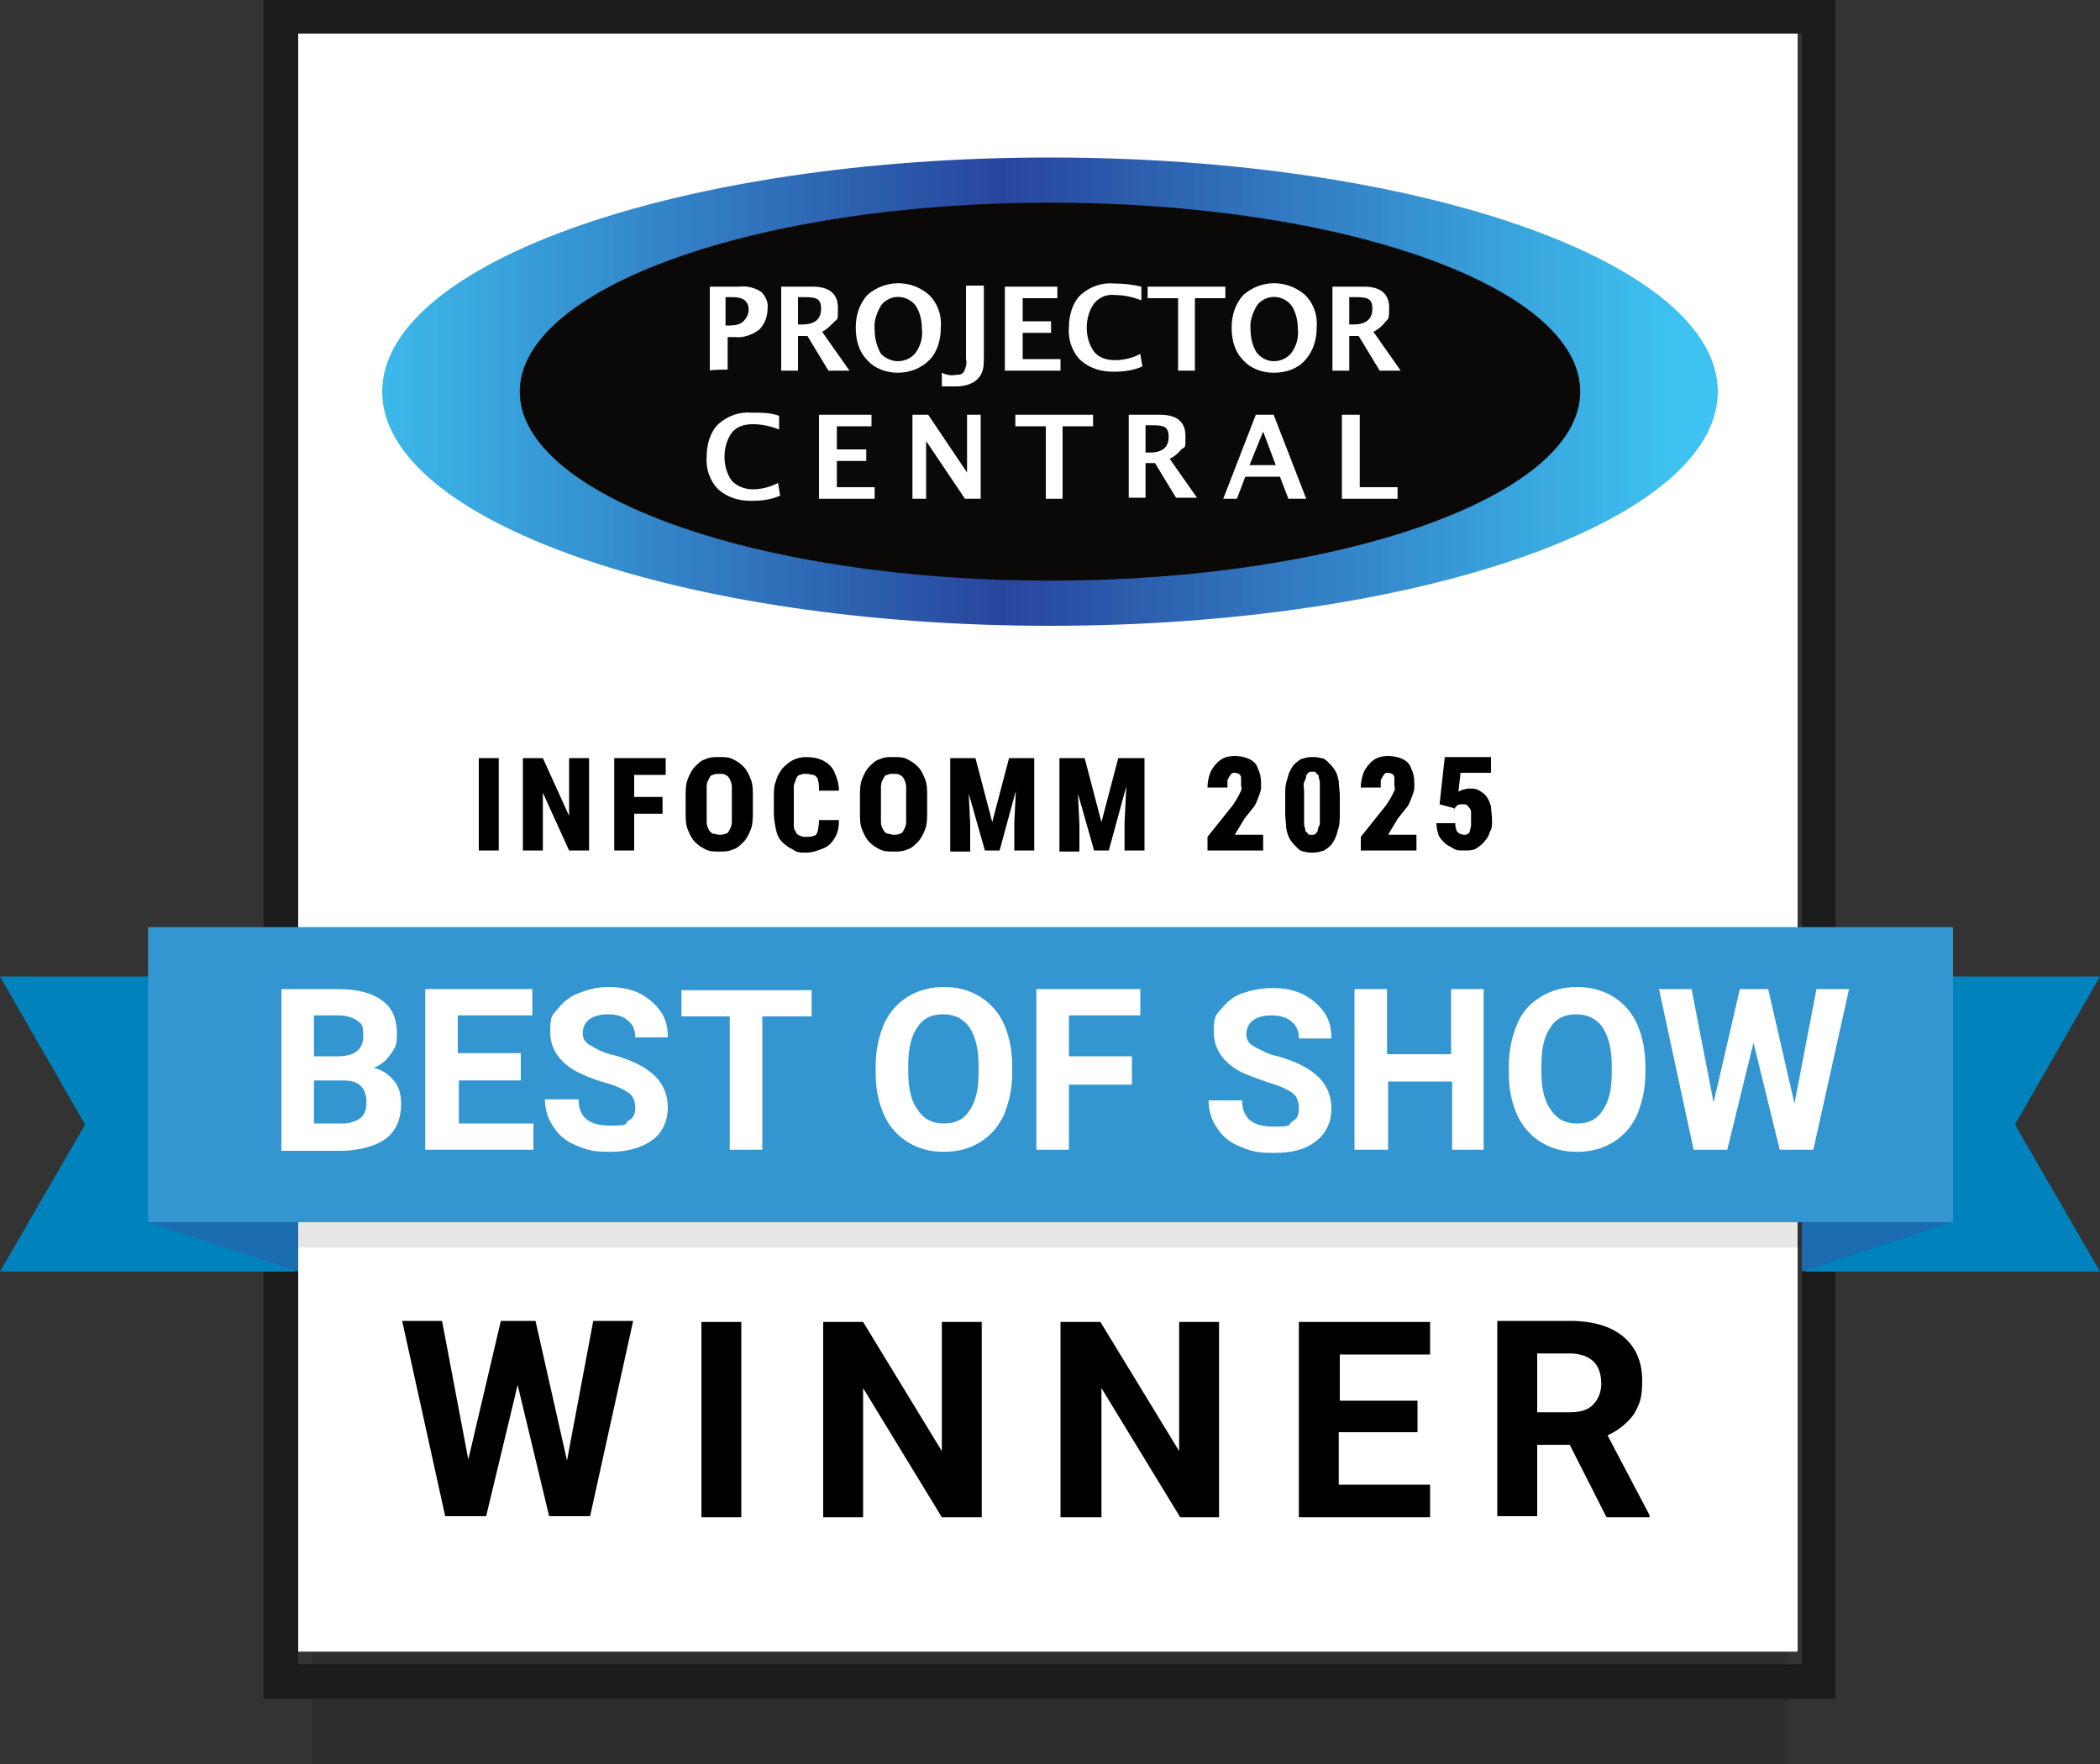 <?xml version="1.0" encoding="UTF-8"?>
<svg id="Layer_1" xmlns="http://www.w3.org/2000/svg" xmlns:xlink="http://www.w3.org/1999/xlink" version="1.1" viewBox="0 0 200 168">
  <rect x="0" y="0" width="200" height="168" fill="#333333" stroke="none"/>
  <!-- Generator: Adobe Illustrator 29.5.1, SVG Export Plug-In . SVG Version: 2.1.0 Build 141)  -->
  <defs>
    <style>
      .st0 {
        opacity: .1;
      }

      .st0, .st1 {
        isolation: isolate;
      }

      .st2 {
        fill: #1b6caf;
      }

      .st3 {
        fill: url(#linear-gradient);
      }

      .st4 {
        fill: #fff;
      }

      .st5 {
        fill: #0b0907;
      }

      .st6 {
        fill: #1b1c1c;
      }

      .st7 {
        fill: #3496d1;
      }

      .st8 {
        fill: #0082bc;
      }
    </style>
    <linearGradient id="linear-gradient" x1="-3167.9" y1="2999.7" x2="-3166.9" y2="2999.7" gradientTransform="translate(402990.2 133825.8) scale(127.2 -44.6)" gradientUnits="userSpaceOnUse">
      <stop offset="0" stop-color="#3ec2f1"/>
      <stop offset=".5" stop-color="#28459d"/>
      <stop offset="1" stop-color="#3ec2f1"/>
    </linearGradient>
  </defs>
  <g id="Page-1">
    <g id="best-of-infocomm-2021">
      <rect id="Rectangle" class="st0" x="29.7" y="6.6" width="140.6" height="161.4"/>
      <rect id="Rectangle-2" class="st4" x="28" y="2" width="143.2" height="155.3"/>
      <path id="Shape" class="st6" d="M171.6,3.2v155.3H28.4V3.2h143.2M174.9,0H25.1v161.8h149.7V0h.1,0Z"/>
      <polygon id="Path" class="st8" points="200 121.1 171.9 121.1 171.9 93 200 93 191.9 107.1 200 121.1"/>
      <polygon id="Path-2" class="st8" points="28.1 121.1 0 121.1 8.1 107.1 0 93 28.1 93 28.1 121.1"/>
      <polygon id="Path-3" class="st2" points="185.9 116.4 171.6 121.1 171.6 93 185.9 93 185.9 116.4"/>
      <polygon id="Path-4" class="st2" points="14.1 116.4 28.4 121.1 28.4 93 14.1 93 14.1 116.4"/>
      <polygon id="Path-5" class="st0" points="28.4 118.8 28.4 116.4 14.1 91.5 185.9 91.5 171.6 116.4 171.6 118.8 28.4 118.8"/>
      <rect id="Rectangle-3" class="st7" x="14.1" y="88.3" width="171.9" height="28.1"/>
      <g id="Group">
        <path id="Shape-2" class="st4" d="M26.8,109.5v-15.3h5.4c1.9,0,3.3.4,4.2,1.1,1,.7,1.4,1.8,1.4,3.1s-.2,1.4-.6,2c-.4.6-.9,1-1.6,1.3.8.2,1.4.6,1.9,1.2s.7,1.3.7,2.2c0,1.5-.5,2.6-1.4,3.3-.9.7-2.3,1.1-4,1.2h-6s0,0,0,0ZM29.9,100.6h2.3c1.6,0,2.4-.7,2.4-1.9s-.2-1.2-.6-1.5c-.4-.3-1-.5-1.9-.5h-2.2v3.9h0ZM29.9,102.9v4.1h2.7c.7,0,1.3-.2,1.7-.5s.6-.8.6-1.5c0-1.4-.7-2.1-2.2-2.1,0,0-2.8,0-2.8,0Z"/>
        <polygon id="Path-6" class="st4" points="49.7 102.9 43.7 102.9 43.7 107 50.8 107 50.8 109.5 40.5 109.5 40.5 94.2 50.7 94.2 50.7 96.7 43.6 96.7 43.6 100.3 49.6 100.3 49.6 102.9 49.7 102.9"/>
        <path id="Path-7" class="st4" d="M60.5,105.5c0-.6-.2-1.1-.6-1.4-.4-.3-1.2-.7-2.3-1s-2-.7-2.6-1c-1.7-.9-2.6-2.2-2.6-3.8s.2-1.6.7-2.2,1.1-1.2,2-1.5c.9-.4,1.9-.6,2.9-.6s2.1.2,2.9.6c.8.4,1.5,1,2,1.7s.7,1.5.7,2.5h-3.1c0-.7-.2-1.2-.7-1.6-.4-.4-1.1-.6-1.9-.6s-1.4.2-1.8.5c-.4.3-.6.8-.6,1.3s.2.9.8,1.2c.5.3,1.2.7,2.2.9,1.8.5,3.1,1.2,3.9,2,.8.8,1.2,1.8,1.2,3s-.5,2.4-1.5,3.1-2.3,1.1-4,1.1-2.2-.2-3.2-.6-1.7-1-2.2-1.8c-.5-.7-.8-1.6-.8-2.6h3.2c0,1.7,1,2.5,3,2.5s1.3-.2,1.8-.5c.4-.2.6-.6.6-1.2h0Z"/>
      </g>
      <polygon id="Path-8" class="st4" points="77.3 96.8 72.6 96.8 72.6 109.5 69.5 109.5 69.5 96.8 64.9 96.8 64.9 94.3 77.3 94.3 77.3 96.8"/>
      <g id="Group-2">
        <path id="Shape-3" class="st4" d="M96.4,102.2c0,1.5-.3,2.8-.8,4-.5,1.1-1.3,2-2.3,2.6s-2.1.9-3.4.9-2.4-.3-3.4-.9-1.8-1.5-2.3-2.6-.8-2.4-.8-3.9v-.8c0-1.5.3-2.8.8-4,.5-1.1,1.3-2,2.3-2.6s2.1-.9,3.4-.9,2.4.3,3.4.9,1.8,1.5,2.3,2.6.8,2.5.8,4v.7ZM93.2,101.5c0-1.6-.3-2.8-.9-3.7-.6-.8-1.4-1.2-2.5-1.2s-1.9.4-2.4,1.2c-.6.8-.9,2-.9,3.6v.7c0,1.6.3,2.8.9,3.6.6.9,1.4,1.3,2.5,1.3s1.9-.4,2.4-1.2c.6-.8.9-2,.9-3.6v-.7Z"/>
        <polygon id="Path-9" class="st4" points="107.8 103.3 101.8 103.3 101.8 109.5 98.7 109.5 98.7 94.2 108.6 94.2 108.6 96.7 101.8 96.7 101.8 100.6 107.8 100.6 107.8 103.3"/>
        <path id="Path-10" class="st4" d="M123.7,105.5c0-.6-.2-1.1-.6-1.4s-1.2-.7-2.3-1c-1.1-.4-2-.7-2.6-1-1.7-.9-2.6-2.2-2.6-3.8s.2-1.6.7-2.2,1.1-1.2,2-1.5,1.8-.5,2.9-.5,2.1.2,2.9.6,1.5,1,2,1.7.7,1.5.7,2.5h-3.1c0-.7-.2-1.2-.7-1.6-.4-.4-1.1-.6-1.9-.6s-1.4.2-1.8.5-.6.8-.6,1.3.2.9.8,1.2c.6.3,1.2.7,2.2.9,1.8.5,3.1,1.2,3.9,2s1.2,1.8,1.2,3-.5,2.4-1.5,3.1c-1,.8-2.3,1.1-4,1.1s-2.2-.2-3.2-.6-1.7-1-2.2-1.8c-.5-.7-.8-1.6-.8-2.6h3.2c0,1.7,1,2.5,3,2.5s1.3-.2,1.8-.5.6-.7.6-1.3Z"/>
        <polygon id="Path-11" class="st4" points="141.4 109.5 138.3 109.5 138.3 103 132.2 103 132.2 109.5 129 109.5 129 94.2 132.1 94.2 132.1 100.4 138.2 100.4 138.2 94.2 141.3 94.2 141.3 109.5 141.4 109.5"/>
        <path id="Shape-4" class="st4" d="M156.7,102.2c0,1.5-.3,2.8-.8,4-.5,1.1-1.3,2-2.3,2.6s-2.1.9-3.4.9-2.4-.3-3.4-.9-1.8-1.5-2.3-2.6-.8-2.4-.8-3.9v-.8c0-1.5.3-2.8.8-4s1.3-2,2.3-2.6,2.1-.9,3.4-.9,2.4.3,3.4.9,1.8,1.5,2.3,2.6.8,2.5.8,4v.7ZM153.5,101.5c0-1.6-.3-2.8-.9-3.7-.6-.8-1.4-1.2-2.5-1.2s-1.9.4-2.4,1.2c-.6.8-.9,2-.9,3.6v.7c0,1.6.3,2.8.9,3.6.6.9,1.4,1.3,2.5,1.3s1.9-.4,2.4-1.2c.6-.8.9-2,.9-3.6v-.7Z"/>
        <polygon id="Path-12" class="st4" points="170.9 105.1 173 94.2 176.1 94.2 172.7 109.5 169.5 109.5 167 99.3 164.5 109.5 161.3 109.5 158 94.2 161.1 94.2 163.2 105 165.7 94.2 168.4 94.2 170.9 105.1"/>
      </g>
      <g id="Group-3">
        <polygon id="Path-13" points="54 139.1 56.5 125.8 60.3 125.8 56.2 144.4 52.3 144.4 49.3 131.9 46.3 144.4 42.4 144.4 38.3 125.8 42.1 125.8 44.6 139 47.7 125.8 51 125.8 54 139.1"/>
        <polygon id="Path-14" points="70.6 144.5 66.8 144.5 66.8 125.9 70.6 125.9 70.6 144.5"/>
        <polygon id="Path-15" points="93.5 144.5 89.7 144.5 82.2 132.2 82.2 144.5 78.4 144.5 78.4 125.9 82.2 125.9 89.7 138.2 89.7 125.9 93.5 125.9 93.5 144.5"/>
        <polygon id="Path-16" points="116.2 144.5 112.4 144.5 104.9 132.2 104.9 144.5 101 144.5 101 125.9 104.8 125.9 112.3 138.2 112.3 125.9 116.1 125.9 116.1 144.5 116.2 144.5"/>
        <polygon id="Path-17" points="134.9 136.4 127.5 136.4 127.5 141.4 136.2 141.4 136.2 144.5 123.7 144.5 123.7 125.9 136.2 125.9 136.2 129 127.6 129 127.6 133.4 135 133.4 135 136.4 134.9 136.4"/>
        <path id="Shape-5" d="M149.5,137.6h-3.1v6.8h-3.8v-18.6h6.9c2.2,0,3.9.5,5.1,1.5,1.2,1,1.8,2.4,1.8,4.2s-.3,2.3-.8,3.2c-.6.8-1.4,1.5-2.5,2l4,7.6v.2h-4.1l-3.5-6.9h0ZM146.4,134.5h3.1c1,0,1.7-.2,2.2-.7s.8-1.2.8-2-.2-1.6-.7-2.1-1.3-.8-2.3-.8h-3.1v5.6Z"/>
      </g>
      <path id="Path-18" class="st3" d="M163.6,37.3c0,12.3-28.5,22.3-63.6,22.3s-63.6-10-63.6-22.3,28.5-22.3,63.6-22.3,63.6,10,63.6,22.3"/>
      <path id="Path-19" class="st5" d="M150.5,37.3c0,9.9-22.6,18-50.5,18s-50.5-8.1-50.5-18,22.6-18,50.5-18,50.5,8,50.5,18"/>
      <path id="Shape-6" class="st4" d="M67.6,35.3v-8h2.8c.7-.1,1.5.1,2.1.5.4.4.7,1,.6,1.6,0,.8-.3,1.5-.8,2-.7.5-1.5.8-2.3.7h-.7v3.1s-1.7,0-1.7.1ZM69.2,31h.3c.5,0,1-.1,1.3-.4s.5-.7.5-1.1c0-.8-.5-1.2-1.5-1.2h-.7v2.7s0,0,0,0Z"/>
      <path id="Shape-7" class="st4" d="M74.4,35.3v-8h3c1.6,0,2.4.7,2.4,2s0,1-.4,1.4-.7.7-1.1.9l2.6,3.7h-2l-2-3.3h-.9v3.3h-1.6ZM76,30.9h.4c1.2,0,1.8-.5,1.8-1.5s-.5-1.1-1.6-1.1h-.6s0,2.6,0,2.6Z"/>
      <path id="Shape-8" class="st4" d="M85.5,35.5c-1.1,0-2.2-.4-2.9-1.2-.8-.8-1.1-1.9-1.1-3.1,0-1.1.3-2.2,1.1-3.1,1.7-1.5,4.2-1.5,5.9,0,.8.8,1.2,1.9,1.1,3.1,0,1.1-.3,2.3-1.1,3.1s-1.9,1.2-3,1.2ZM85.5,34.4c.7,0,1.3-.3,1.7-.8.5-.7.7-1.5.6-2.3,0-.8-.2-1.6-.6-2.2-.7-.9-2-1.1-2.9-.4-.2.1-.3.3-.4.4-.4.7-.7,1.5-.6,2.3,0,.8.2,1.6.6,2.3.4.4,1,.7,1.6.7h0Z"/>
      <path id="Path-20" class="st4" d="M89.7,36.7v-1.2c.4.2.9.3,1.3.2.3,0,.6,0,.8-.3.2-.4.3-.8.2-1.2v-7h1.7v6.8c0,.8,0,1.5-.6,2.1-.5.5-1.3.7-2,.7-.4,0-.9,0-1.4,0Z"/>
      <polygon id="Path-21" class="st4" points="95.7 35.3 95.7 27.3 100.7 27.3 100.7 28.4 97.4 28.4 97.4 30.6 100.1 30.6 100.1 31.7 97.4 31.7 97.4 34.2 101 34.2 101 35.3 95.7 35.3"/>
      <path id="Path-22" class="st4" d="M108.8,34.9c-.9.4-1.8.5-2.8.5-1.1,0-2.2-.3-3.1-1.1-.8-.8-1.2-2-1.1-3.1,0-1.1.3-2.3,1.1-3.1.9-.8,2-1.2,3.2-1.1.9,0,1.8.1,2.6.3v1.3c-.8-.3-1.6-.5-2.5-.5-.8-.1-1.5.2-2,.8-.5.7-.7,1.5-.7,2.3,0,.8.2,1.6.7,2.3.5.6,1.2.8,2,.8s1.7-.2,2.4-.6c0,0,.2,1.2.2,1.2Z"/>
      <polygon id="Path-23" class="st4" points="112.2 35.3 112.2 28.4 109.3 28.4 109.3 27.3 116.7 27.3 116.7 28.4 113.8 28.4 113.8 35.3 112.2 35.3"/>
      <path id="Shape-9" class="st4" d="M121.3,35.5c-1.1,0-2.2-.4-2.9-1.2-.8-.8-1.1-1.9-1.1-3.1,0-1.1.3-2.2,1.1-3.1,1.7-1.5,4.2-1.5,5.9,0,.8.8,1.2,1.9,1.1,3.1,0,1.1-.3,2.2-1.1,3.1-.7.8-1.8,1.2-3,1.2ZM121.3,34.4c.7,0,1.3-.3,1.7-.8.5-.7.7-1.5.6-2.3,0-.8-.2-1.6-.6-2.2-.7-.9-2-1.1-2.9-.4-.2.1-.3.3-.4.4-.4.7-.7,1.5-.6,2.3,0,.8.2,1.6.6,2.2.4.5,1,.8,1.6.8h0Z"/>
      <path id="Shape-10" class="st4" d="M126.9,35.3v-8h3c1.6,0,2.4.7,2.4,2s-.1,1-.4,1.4c-.3.4-.7.7-1.1.9l2.6,3.7h-2l-2-3.3h-.9v3.3h-1.6ZM128.5,30.9h.4c1.2,0,1.8-.5,1.8-1.5s-.5-1.1-1.6-1.1h-.6v2.6h0Z"/>
      <path id="Path-24" class="st4" d="M74.3,47.2c-.9.4-1.8.5-2.8.5-1.1,0-2.2-.3-3.1-1.1-.8-.8-1.2-2-1.1-3.1,0-1.1.3-2.3,1.1-3.1.9-.8,2-1.2,3.2-1.1.9,0,1.8,0,2.6.3v1.3c-.8-.3-1.6-.5-2.5-.5-.8,0-1.5.2-2,.8-.5.7-.7,1.5-.7,2.3,0,.8.2,1.6.7,2.3.5.5,1.2.8,2,.8s1.6-.2,2.4-.6c0,0,.2,1.2.2,1.2Z"/>
      <polygon id="Path-25" class="st4" points="78 47.5 78 39.5 83 39.5 83 40.6 79.7 40.6 79.7 42.8 82.5 42.8 82.5 43.9 79.7 43.9 79.7 46.4 83.3 46.4 83.3 47.5 78 47.5"/>
      <polygon id="Path-26" class="st4" points="86.9 47.5 86.9 39.5 88.4 39.5 92.1 45 92.1 39.5 93.4 39.5 93.4 47.5 91.9 47.5 88.2 42 88.2 47.5 86.9 47.5"/>
      <polygon id="Path-27" class="st4" points="99.6 47.5 99.6 40.6 96.7 40.6 96.7 39.5 104.1 39.5 104.1 40.6 101.2 40.6 101.2 47.5 99.6 47.5"/>
      <path id="Shape-11" class="st4" d="M107.5,47.5v-8h3c1.6,0,2.4.7,2.4,2s0,1-.4,1.3c-.3.4-.7.7-1.1.9l2.6,3.7h-2l-2-3.3h-.9v3.3h-1.6ZM109.1,43.1h.4c1.2,0,1.8-.5,1.8-1.5s-.5-1.1-1.6-1.1h-.6s0,2.6,0,2.6Z"/>
      <path id="Shape-12" class="st4" d="M116.5,47.5l3.1-8h1.7l3.1,8h-1.7l-.8-2.1h-3.3l-.8,2.1h-1.3,0ZM119,44.3h2.5l-1.2-3.2-1.3,3.2Z"/>
      <polygon id="Path-28" class="st4" points="127.8 47.5 127.8 39.5 129.5 39.5 129.5 46.4 133.1 46.4 133.1 47.5 127.8 47.5"/>
      <g class="st1">
        <g class="st1">
          <path d="M47.5,72.2v8.8h-1.9v-8.8h1.9Z"/>
          <path d="M56.1,72.2v8.8h-1.9l-2.5-5.5v5.5h-1.9v-8.8h1.9l2.5,5.5v-5.5h1.9Z"/>
          <path d="M60.4,72.2v8.8h-1.9v-8.8h1.9ZM63.4,72.2v1.6h-3.5v-1.6h3.5ZM63.1,75.9v1.6h-3.2v-1.6h3.2Z"/>
          <path d="M71.7,75.9v1.4c0,.6,0,1.2-.2,1.7s-.4.9-.7,1.2c-.3.3-.6.6-1,.7-.4.2-.8.2-1.3.2s-.9,0-1.3-.2c-.4-.2-.7-.4-1-.7-.3-.3-.5-.7-.7-1.2s-.2-1-.2-1.7v-1.4c0-.6,0-1.2.2-1.7s.4-.9.7-1.2c.3-.3.6-.6,1-.7.4-.2.8-.2,1.3-.2s.9,0,1.3.2c.4.2.7.4,1,.7.3.3.5.7.7,1.2.2.5.2,1,.2,1.7ZM69.7,77.3v-1.4c0-.4,0-.8,0-1s-.1-.5-.2-.7c-.1-.2-.2-.3-.4-.4s-.3-.1-.6-.1-.4,0-.6.1c-.2,0-.3.2-.4.4-.1.2-.2.4-.2.7,0,.3,0,.6,0,1v1.4c0,.4,0,.7,0,1,0,.3.1.5.2.7s.2.3.4.4c.2,0,.4.1.6.1s.4,0,.6-.1c.2,0,.3-.2.4-.4.1-.2.2-.4.2-.7s0-.6,0-1Z"/>
          <path d="M78,78.1h1.9c0,.7-.1,1.2-.4,1.7-.3.5-.6.8-1.1,1-.5.2-1,.4-1.6.4s-.9,0-1.3-.3c-.4-.2-.7-.4-1-.7-.3-.3-.5-.7-.6-1.2-.1-.5-.2-1-.2-1.6v-1.4c0-.6,0-1.2.2-1.6.1-.5.4-.9.6-1.2.3-.3.6-.6,1-.8.4-.2.8-.3,1.3-.3s1.2.1,1.7.4c.4.2.8.6,1,1.1.2.5.4,1,.4,1.7h-1.9c0-.4,0-.7-.1-1,0-.2-.2-.4-.4-.5-.2,0-.4-.1-.7-.1s-.4,0-.6.1c-.2,0-.3.2-.4.4,0,.2-.2.4-.2.7s0,.6,0,1.1v1.4c0,.4,0,.8,0,1.1,0,.3,0,.5.2.7,0,.2.2.3.4.4s.4.1.6.1.5,0,.7-.1c.2,0,.3-.2.4-.5,0-.2.1-.5.1-.9Z"/>
          <path d="M88.3,75.9v1.4c0,.6,0,1.2-.2,1.7s-.4.9-.7,1.2c-.3.3-.6.6-1,.7-.4.2-.8.2-1.3.2s-.9,0-1.3-.2c-.4-.2-.7-.4-1-.7-.3-.3-.5-.7-.7-1.2s-.2-1-.2-1.7v-1.4c0-.6,0-1.2.2-1.7s.4-.9.7-1.2c.3-.3.6-.6,1-.7.4-.2.8-.2,1.3-.2s.9,0,1.3.2c.4.2.7.4,1,.7.3.3.5.7.7,1.2.2.5.2,1,.2,1.7ZM86.3,77.3v-1.4c0-.4,0-.8,0-1s-.1-.5-.2-.7c-.1-.2-.2-.3-.4-.4s-.3-.1-.6-.1-.4,0-.6.1c-.2,0-.3.2-.4.4-.1.2-.2.4-.2.7,0,.3,0,.6,0,1v1.4c0,.4,0,.7,0,1,0,.3.1.5.2.7s.2.3.4.4c.2,0,.4.1.6.1s.4,0,.6-.1c.2,0,.3-.2.4-.4.1-.2.2-.4.2-.7s0-.6,0-1Z"/>
          <path d="M90.5,72.2h1.6l.3,6.3v2.6h-1.9v-8.8ZM91.3,72.2h1.6l1.6,6.1,1.6-6.1h1.5l-2.4,8.8h-1.4l-2.5-8.8ZM96.9,72.2h1.6v8.8h-1.9v-2.6l.3-6.3Z"/>
          <path d="M100.9,72.2h1.6l.3,6.3v2.6h-1.9v-8.8ZM101.7,72.2h1.6l1.6,6.1,1.6-6.1h1.5l-2.4,8.8h-1.4l-2.5-8.8ZM107.4,72.2h1.6v8.8h-1.9v-2.6l.3-6.3Z"/>
          <path d="M120.3,79.5v1.5h-5.3v-1.3l2.4-3c.2-.3.4-.6.5-.8.1-.2.2-.4.3-.6s0-.4,0-.5c0-.3,0-.5,0-.7,0-.2-.1-.3-.2-.4-.1,0-.2-.1-.4-.1s-.3,0-.4.2c-.1.1-.2.3-.3.5,0,.2,0,.5,0,.7h-1.9c0-.5.1-1,.3-1.5.2-.4.5-.8.9-1.1.4-.3.9-.4,1.4-.4s1,.1,1.4.3c.4.2.7.5.8.9.2.4.3.8.3,1.4s0,.6-.1.9-.2.6-.3.8c-.1.3-.3.6-.5.8-.2.3-.5.6-.7.9l-.9,1.5h2.9Z"/>
          <path d="M127.6,75.8v1.6c0,.7,0,1.2-.2,1.7-.1.5-.3.9-.5,1.2s-.5.5-.8.7c-.3.1-.7.2-1,.2s-.6,0-.9-.1c-.3,0-.5-.2-.7-.4-.2-.2-.4-.4-.6-.7-.2-.3-.3-.6-.4-1.1,0-.4-.1-.9-.1-1.4v-1.6c0-.7,0-1.2.2-1.7.1-.5.3-.9.5-1.2.2-.3.5-.5.8-.7.3-.1.7-.2,1-.2s.6,0,.9.1c.3,0,.5.2.7.4s.4.4.6.7c.2.3.3.6.4,1.1,0,.4.1.9.1,1.4ZM125.7,77.6v-2.1c0-.3,0-.6,0-.8s0-.4-.1-.6c0-.2,0-.3-.2-.4,0,0-.1-.2-.2-.2,0,0-.2,0-.3,0s-.2,0-.3.1c0,0-.2.2-.2.3,0,.2-.1.4-.2.6s0,.6,0,.9v2.1c0,.3,0,.6,0,.8,0,.2,0,.4.1.6,0,.2,0,.3.2.4,0,0,.1.2.2.2,0,0,.2,0,.3,0s.2,0,.3-.1c0,0,.2-.2.2-.3,0-.2.1-.4.2-.6,0-.3,0-.6,0-.9Z"/>
          <path d="M134.9,79.5v1.5h-5.3v-1.3l2.4-3c.2-.3.4-.6.5-.8.1-.2.2-.4.3-.6s0-.4,0-.5c0-.3,0-.5,0-.7,0-.2-.1-.3-.2-.4-.1,0-.2-.1-.4-.1s-.3,0-.4.2c-.1.1-.2.3-.3.5,0,.2,0,.5,0,.7h-1.9c0-.5.1-1,.3-1.5.2-.4.5-.8.9-1.1.4-.3.9-.4,1.4-.4s1,.1,1.4.3c.4.2.7.5.8.9.2.4.3.8.3,1.4s0,.6-.1.9-.2.6-.3.8c-.1.3-.3.6-.5.8-.2.3-.5.6-.7.9l-.9,1.5h2.9Z"/>
          <path d="M138.6,77l-1.5-.4.5-4.5h4.4v1.5h-2.9l-.2,1.8c0,0,.2-.1.4-.2.2,0,.4-.1.6-.1.4,0,.7,0,1,.2s.5.3.7.6.3.6.4.9c0,.4.1.8.1,1.3s0,.8-.2,1.1c-.1.4-.3.7-.5.9-.2.3-.5.5-.8.7-.3.2-.7.2-1.2.2s-.7,0-1-.2-.6-.3-.8-.5-.5-.5-.6-.8c-.1-.3-.2-.7-.2-1.1h1.8c0,.2,0,.4.1.6,0,.2.2.3.3.4.1,0,.2.1.4.1s.3,0,.4-.1c.1,0,.2-.2.2-.3s.1-.3.1-.5,0-.4,0-.6,0-.4,0-.6c0-.2,0-.3-.2-.5,0-.1-.2-.2-.3-.3-.1,0-.3,0-.4,0s-.4,0-.5.2c-.1.1-.2.2-.3.3Z"/>
        </g>
      </g>
    </g>
  </g>
</svg>